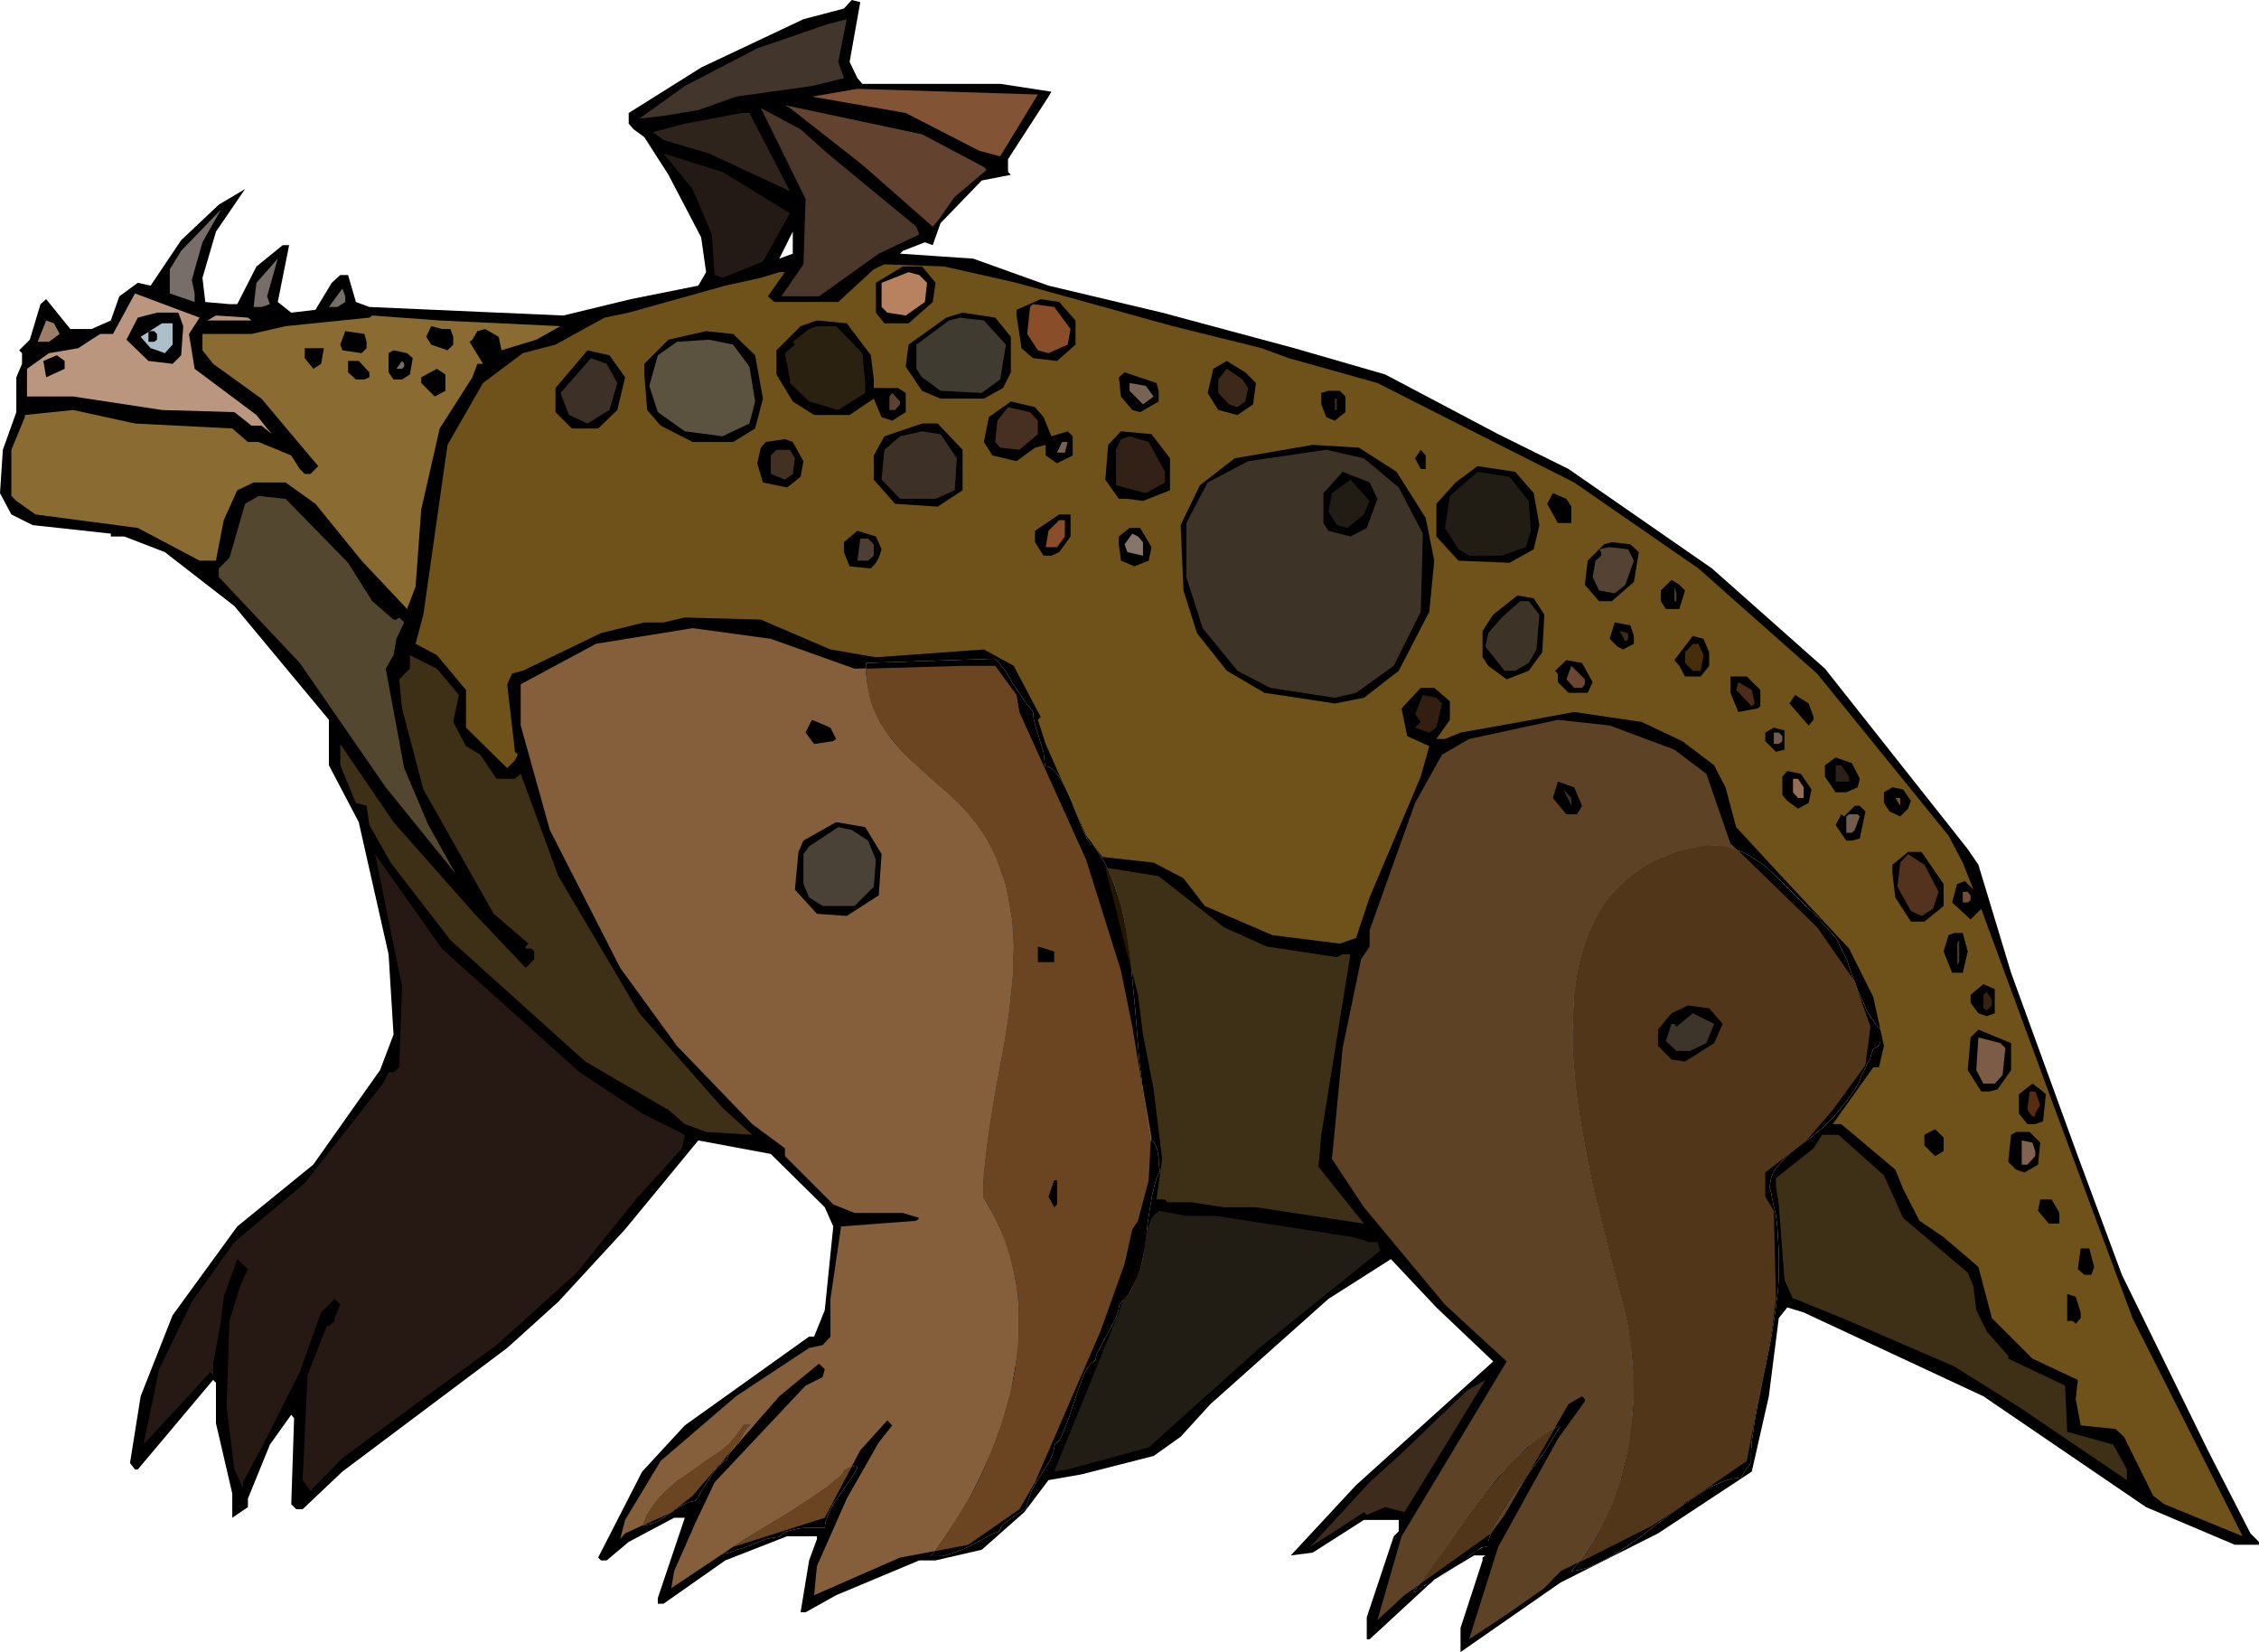 <svg xmlns="http://www.w3.org/2000/svg" fill-rule="evenodd" height="7.746in" preserveAspectRatio="none" stroke-linecap="round" viewBox="0 0 3180 2325" width="10.593in"><style>.brush1{fill:#000}.pen1{stroke:none}.brush8{fill:#786e69}.brush11{fill:#ba967f}.brush12{fill:#8a4d29}.brush19{fill:#3d3026}.brush20{fill:#3d2919}.brush21{fill:#756356}.brush26{fill:#3d3326}.brush27{fill:#211c14}.brush36{fill:#3d3017}.brush41{fill:#735c4d}.brush44{fill:#734f38}.brush45{fill:#4a4236}.brush54{fill:#e6e6e6}.brush56{fill:#6b4521}.brush59{fill:#f3f3f3}.brush60{fill:#52361a}</style><path class="pen1 brush1" d="m1196 87 11 23 7 8h194l72 11-4 7-57 88v18l4 4-41 8-58 60-11 31-11-4-31 12-4 4 103 7 106 38 160 38 186 50 128 37 159 84 99 49 202 140 159 141 201 254 15 22 46 152 94 258 62 167 121 247 60 117 12 12v4h-34l-125-53-229-156-253-118-23-7-12 15-14 110-24 106-132 87-137 69-141 98v-34l31-95v-4l4-3h-16l-56 34-91 84h-4v-31l38-114 7-7v-16h-49l-72 46-31 4 92-99 193-174-80-76-64-68-88 56-166 148-42 46-38 27-102 26-46 8-34 45-60 53-65 15h-23l-117 49-43 24h-7l12-73 11-30v-4h-42l-87 34-87 61h-8v-8l38-113h-15l-64 34-31 26h-8l-4-4 62-121 60-65 175-125h7l15-37 12-118-12-27-76-75-102-19-103 125-94 102-72 65-232 174-56 53h-9l-7-7 4-121-4-5-30 42-31 76v12l-22 15v-34l-23-99v-57l-4-4-106 126h-4l-7-9 15-94 45-114 91-125 107-87 94-133 19-50-7-113-42-186-42-80v-64L330 853l-98-76-57-22h-19v-4L46 739l-30-15-16-30 4-61 19-53v-49l8-19v-15l-4-4 15-15 15-50 8-7 34 42h30l27-12 12-34 26-19 18 4 43-64 53-50 37-22-41 60-19 65 4 34 34 3h11l27-53 37-30h9l-16 80 19 15 34-4 23-38 12-11h11l11 38 19 7 273 12 95-23 95-19 11-19-7-49-46-88-34-53-15-11-7-8v-15l102-64 144-68 57-15 11-12 12 3-15 84zm-99 277 19-38v31l-19 7z"/><path class="pen1" style="fill:#42352b" d="m1188 110-45 11-107 15-53 19-49 8-34 4 64-46 102-53 99-34 27-7-12 60 8 23z"/><path class="pen1" style="fill:#825435" d="m1408 220-30-8-103-53-132-23 64-11 254 8-53 87z"/><path class="pen1" style="fill:#634230" d="m1385 235 4 4-45 38-24 34-7 8-99-87-102-80-7-4 193 41 87 46z"/><path class="pen1" style="fill:#4c382b" d="m1165 216 125 103 4 11-57 27-84 60h-53l31-45 3-92-63-128 56 30 38 34z"/><path class="pen1" style="fill:#2e241c" d="m1112 269-114-53-64-19-15-11 45-12 80-15h11l57 110z"/><path class="pen1" style="fill:#241a15" d="m1112 300-38 68-57 23-11-4-4-57-27-64-41-50 83 26 95 58z"/><path class="pen1 brush8" d="m270 394 4 19v12l-35-12v-34l16-26 56-58-26 46-15 53zm110 34-12 4h-11l4-34 30-34-15 53 4 11z"/><path class="pen1" style="fill:#6e521a" d="m1431 398 220 61 125 31 38 14 125 35 148 75 129 65 175 121 167 148 185 228 20 38 15 38-12-12-11 4-7 26 26 24 15-15 99 269 114 307 155 307-110-45-16-12-41-83-12-11-49-5-7-37 3-27-64-30-57-57-19-72-49-42-34-23-23-45-11-27-76-64h-12l57-80h8l7-30-15-69-34-68-99-106-60-65-15-56-16-31-45-34-57-27-95-14-76 14-84 15-22 9h-12l19-27v-26l-22-19h-19l-27 29 8 39 31 14-12 43-72 170-19 57-23 8-95-12-95-41-30-39-42-22-72-8-23-30-57-129-11-34 4-4-38-72-42-23-152 11-64-11-98-42-107-3-30 7h-27l-61 15-110 53-15 4-7 15 11 95 4 4-4 8-11 11-58-57v-53l-41-49-30-16 11-41 34-239 50-87 56-42 46-12 69-38 34-7 136-38 50-11 26-8h8l-24 34 9 8h90l50-46 15-7 84 3 102 23z"/><path class="pen1 brush1" d="m1317 398-4 27-34 30h-34l-12-15v-42l38-23h27l19 23z"/><path class="pen1" style="fill:#b88261" d="m1305 398-3 27-27 19-26-4-8-8v-34l38-15 15 4 11 11z"/><path class="pen1 brush8" d="m486 425-11 7h-12l19-26 4 11v8z"/><path class="pen1 brush11" d="m266 470 8 49 87 65 15 19 7 8-15-12h-14l-24-19-102-3-125-19H38v-39l31-22 41-7 31-20h18l31-57 91 34-15 23z"/><path class="pen1 brush1" d="M1514 451v34l-26 23-34-4-16-14-7-46v-8l34-15 26 4 23 26z"/><path class="pen1 brush12" d="m1507 463-4 22-27 12-15-4-15-23 4-38 4-4 30 4 23 31z"/><path class="pen1 brush1" d="m258 459-3 41-12 12-34-4-31-30 16-31 27-7h30l7 19zm1165 15v50l-11 22-27 15h-61l-26-11-23-34 4-31 53-38 23-7 46 7 22 27z"/><path class="pen1 brush11" d="M354 451h-62l12-7 45 3 5 4z"/><path class="pen1" style="fill:#8a6b31" d="m789 459-34 19-49 15-4-19-19-11-11 3-7 12-4 3 19 31h-8l-7 19-46 72-26 114-8 109-12 31-64-68-65-80-42-30h-45l-23 11-19 42-11 57h-23l-87-46-144-19-27-19-7-7v-65l19-46v-3l68-7 87 19 137 7 22 19h15l46 19 12 19 7 7h8l11-11-80-95-68-49-15-19v-23h69l48-11 118-12 4-3 95 7 170 8z"/><path class="pen1" style="fill:#403b31" d="m1416 485-8 49-26 19-58-3-26-19-8-12v-34l46-34 15-4 34 4 31 34z"/><path class="pen1" style="fill:#9e7d68" d="m84 470-15 11H53l12-30 11 4 8 15z"/><path class="pen1 brush1" d="m1226 500 4 34v12h34l11 7v27l-19 12-15-5-11-26-34 23h-50l-30-19-23-38v-34l34-34 23-8 42 4 34 45z"/><path class="pen1" style="fill:#adbfc9" d="m243 485-11 12-11-4-9-3-14-16 30-19h15v30z"/><path class="pen1 brush1" d="m634 463 4 11v11l-8 8-23-8-7-11 7-15 15 4h12z"/><path class="pen1" style="fill:#2b2111" d="m1214 497 4 42v14l-38 24-41-12-27-26v-5l-7-37 14-12-3-4 23-18 11-4h27l37 38z"/><path class="pen1 brush1" d="M221 470v8l-4 3h-8v-15h8l4 4zm295 11v9l-7 7-27-4-3-8 7-19 27 4 3 11zm547 19 11 61-11 42-31 19h-57l-45-23-19-22-4-50v-15l34-34 53-12 38 4 31 30z"/><path class="pen1" style="fill:#5c5240" d="m1055 516 8 49-8 31-38 18-53-7-38-27-12-37 12-43 27-19 45-3 34 7 23 31z"/><path class="pen1 brush1" d="m452 512-11 7-12-15v-14h27l-4 22zm129-8-4 23-11 7h-12l-7-10v-27l7-4 19 4 8 7zm299 27-11 46-27 26h-37l-23-23v-34l45-53 31 7 22 31zM91 519l-26 12-4-23 19-8 11 8v11z"/><path class="pen1 brush19" d="m869 539-11 38-31 19-26-12-12-31 43-49 22 8 15 27z"/><path class="pen1 brush1" d="M520 524v7l-7 3h-12l-11-10v-16h15l15 16z"/><path class="pen1 brush8" d="m569 516-3 3h-8l8-11 3 4v4z"/><path class="pen1 brush1" d="m1768 539-4 30-22 15-27-7-15-24 8-34 19-11 26 16 15 15zM627 550l-15 8-19-19v-8l22-12 12 8v23z"/><path class="pen1 brush20" d="m1757 546-4 19-11 8-12-4-15-16v-19l12-15 22 15 8 12z"/><path class="pen1 brush1" d="M1631 550v15l-26 15-11-3-16-19-3-27 8-7 45 15 3 11z"/><path class="pen1 brush21" d="m1624 558-15 11-19-19v-11l23 4 11 15z"/><path class="pen1 brush1" d="M1894 558v22l-15 12-12-5-7-18v-16l10-3h16l8 8z"/><path class="pen1" style="fill:#5c4233" d="m1267 569-7 8h-8v-19l4-5 11 12v4z"/><path class="pen1 brush20" d="M1879 561h3v16h-3v-16z"/><path class="pen1 brush1" d="m1469 587 11 27 23-7 7 7v27l-22 11-16-11v-15l-15 4-26 19-34-8-12-19 7-35 31-22 34 8 12 14z"/><path class="pen1" style="fill:#473021" d="M1461 592v19l-26 22-27-3-7-8 3-30 15-19 31 7 11 12z"/><path class="pen1 brush1" d="M1355 633v57l-35 23-60-4-30-34v-34l15-27 53-18h22l35 37z"/><path class="pen1 brush19" d="m1347 645-3 45-27 12h-50l-26-27 4-42 22-19 31-7 26 4 23 34z"/><path class="pen1 brush1" d="M1647 645v45l-38 15-22-3h-12l-19-27 4-49 18-19 43 4 26 34z"/><path class="pen1" style="fill:#332117" d="M1640 664v15l-27 15-42-11v-50l7-15 12-4 27 8 23 42z"/><path class="pen1 brush1" d="m1131 649-4 22-19 15-34-7-8-27 5-22 7-8 27-4 11 4 15 27z"/><path class="pen1 brush21" d="M1499 637h-11l7-15h8l-4 15z"/><path class="pen1 brush1" d="m1966 664 41 65 12 60-7 72-43 83-49 38-41 8-99-15-53-31-42-53-19-60-4-92 27-56 49-38 110-19 65 4 53 34z"/><path class="pen1" style="fill:#423023" d="m1119 645-3 22-11 8-20-8v-26l8-8h19l7 12z"/><path class="pen1 brush26" d="m1969 686 34 65-3 110-38 76-53 38-30 7-91-14-46-24-49-60-23-72v-76l30-57 57-30 110-16 53 12 49 41z"/><path class="pen1 brush1" d="M2007 660h-7l-8-15 8-12 7 8v19zm152 34 8 45-8 34-34 19-72-3-31-34v-46l27-30 31-23 53 8 26 30zm-220 8-15 41-23 12-31-8-7-11v-42l27-30 38 15 11 23z"/><path class="pen1 brush27" d="m2152 705 3 42-7 23-34 12h-46l-15-9-19-30 7-45 39-34 45 7 27 34zm-232 19-23 19-15-4-12-19 5-26 26-19 27 30-8 19z"/><path class="pen1 brush1" d="M2212 713v23h-19l-15-27 8-15 19 8 7 11z"/><path class="pen1" style="fill:#544730" d="m490 792 34 54 30 26h4l4-3 7 7-11 23-4 23-11 19 26 140 34 80 38 68-98-121-121-175-114-121v-12l15-15 22-76 19-11 38 4 88 90z"/><path class="pen1 brush1" d="m1507 755-16 22-11 5h-11l-12-19v-16l34-23h16v31z"/><path class="pen1 brush12" d="m1499 755-8 11-3 4h-16l4-23 15-15h8v23z"/><path class="pen1 brush1" d="m1621 770-4 19-20 8-19-8-3-23v-11l15-12h15l16 27zm-380 3-4 12-4 7-7 8-30-3-8-20v-14l19-16 26 8 8 18z"/><path class="pen1" style="fill:#87756b" d="M1609 763v19l-22-5-4-11 11-15 8 4 7 8z"/><path class="pen1" style="fill:#4c3f35" d="M1230 766v16l-8 7h-15l4-31h11l8 8z"/><path class="pen1 brush1" d="m2307 777-7 42-31 27h-18l-20-23 4-34 23-23 11-3 26 3 12 11z"/><path class="pen1" style="fill:#544235" d="m2300 789-12 34-15 12-22-4-9-19 4-23 8-7v-5l-3-4 15-3 26 3 8 16z"/><path class="pen1 brush1" d="m2372 831-8 26h-19l-7-11v-15l15-15 11 7 8 8z"/><path class="pen1" style="fill:#473a33" d="M2360 846h-3v-20l3 9v11z"/><path class="pen1 brush1" d="m2174 865-3 53-19 26-31 12-26-19-8-12v-37l15-23 34-27 23 4 15 23z"/><path class="pen1 brush26" d="m2167 865-4 49-11 19-19 11h-15l-27-34 4-19 19-22 26-23h12l15 19z"/><path class="pen1 brush1" d="M2300 895v11l-15 8-8-4-11-11 7-23 22 4 5 15z"/><path class="pen1" style="fill:#855f3b" d="m1203 941 152-4h46l30 41 4 24 94 208 49 156 16 79 27 156-4 60-15 57-8 12-11 49-34 95-92 212-22 38-72 50-96 18-121 53 4-41 42-95 45-79 19-24-7-7-38 42-50 95-129 41-87 58 4-24 30-68 27-57 128-136 24-12 3-11-8-8-56 46-122 140-30 23-65 30-7 8 7-27 50-83 106-91 103-68 19-4 11-12v-53l15-102 106-8 4-4-23-7h-68l-30-12-68-68v-11l-46-34-106-110-80-110-99-194-41-147v-58l106-57 136-22 110 15 118 42z"/><path class="pen1" style="fill:#3d2b21" d="m2292 899-4 4-8-15 12 3v8z"/><path class="pen1 brush1" d="M2406 918v19l-12 15h-22l-8-15-7-8 26-34 15 4 8 19z"/><path class="pen1" style="fill:#452e08" d="m2398 922-4 22h-11l-11-11v-15l11-12h8l7 16z"/><path class="pen1 brush36" d="m646 978-8 38 18 34 20 12 23 34h26l8-7 53 144 114 193 117 133 42 38-65-4-30-11-23-20-117-68-190-171-84-109-30-53-4-27-15-4-22-53v-30l75 110 114 129 72 76 12-12v-11l-4-4h-8v-3l4-4-49-42-99-175-30-114-4-41 15-15v-19l38 19 31 37z"/><path class="pen1 brush1" d="m2242 960-7 15h-27l-15-15v-12l-4-4 16-15 22 4 15 27z"/><path class="pen1" style="fill:#6b4733" d="m2231 963-4 5h-11l-11-12 7-19 19 19v7z"/><path class="pen1 brush1" d="M2478 971v23l-4 3-27 5-11-27v-23h23l19 19z"/><path class="pen1" style="fill:#4c2b19" d="m2470 990-4 4-22-23 3-11 19 11 4 19z"/><path class="pen1" style="fill:#331f12" d="m2030 990-8 34-10 7-20-7 8-8-8-11 11-27 19 4 8 8z"/><path class="pen1 brush1" d="M2553 1009v4l-7 8-27-31 8-12 19 12 7 19zm-1376 31-4 3-27 4-12-16 9-18 26 11 8 16z"/><path class="pen1" style="fill:#5e4226" d="m2357 1055 45 34 34 98 122 118 53 76 22 64-7 54-46 63-37 43-58 45v34l12 20 3 124-7 57-34 171-133 91-129 64-23 24-53 37-53 35 41-130 84-152 38-53v-3l-4-4-19 11-90 156-19 26-122 87-38 35 34-118 148-246-87-80-114-137-45-68 15-156 26-125 12-18v-23l64-179 38-68 38-22 125-27 73 8 91 34z"/><path class="pen1 brush1" d="m2512 1055-12 3-15-15v-12l12-7 15 4v27z"/><path class="pen1 brush41" d="M2509 1036v7l-5 4h-7v-16h7l5 5z"/><path class="pen1 brush1" d="m2618 1096-3 12-16 7h-15l-15-22v-16l15-11 23 8 11 22z"/><path class="pen1" style="fill:#2b2119" d="M2603 1093v7h-19v-23h8l11 16z"/><path class="pen1 brush1" d="m2550 1111-4 19-15 8-15-11-7-8v-26l7-8 19 4 15 22z"/><path class="pen1" style="fill:#946e57" d="M2539 1108v15h-8l-7-8v-19h7l8 12z"/><path class="pen1 brush1" d="m2227 1134-7 12h-15l-19-23 7-23 23 8 11 26zm463-7-4 11-11 11-15-7-8-12v-15l12-7 15 3 11 16z"/><path class="pen1 brush19" d="m2212 1134-11-23 11 12v11z"/><path class="pen1 brush44" d="m2675 1134-7-11h7v11z"/><path class="pen1 brush1" d="m2626 1142-8 38-11 3h-8l-15-22 8-15 4 3 15-15h7l8 8z"/><path class="pen1 brush41" d="m2618 1149-7 19-4 4h-8v-23l4-3h12l3 3z"/><path class="pen1 brush1" d="m1241 1202-4 58-45 29-42-3-31-34 5-53 7-16 46-26 41 7 23 38z"/><path class="pen1 brush45" d="m1222 1183 11 27-3 38-27 27h-45l-19-12-8-19v-42l8-11 41-27 19 4 23 15z"/><path class="pen1 brush1" d="M2736 1244v31l-27 22h-19l-22-34-4-34v-12l22-18h19l31 45z"/><path class="pen1" style="fill:#261914" d="m816 1509 88 58 60 30-4 19-65 72-83 103-113 102-99 72-118 87-45 46-11-15 7-148 27-69h3l8-7v-4l8-19-8-8-19 19-30 84-50 99-30 56v8l-12-26-11-88 4-121 15-49 11-24-15-14-19 53-4 34-11 60v16l-4-4-94 102 22-106 46-95 60-84 99-83 110-140 8-16h7l8-7 4-114-38-186 94 133 194 174z"/><path class="pen1" style="fill:#54331e" d="m2729 1255-8 24-16 10-15-7-19-34 4-34 11-12 23 15 20 38z"/><path class="pen1 brush36" d="m1723 1305 60 27 99 15 8-4h11l-41 254-4 45 64 80-152-23h-45l-46-7h-34l-3-4h-12l8-57-12-98-15-77-7-56-46-179 75 12 92 72z"/><path class="pen1 brush44" d="M2774 1260v7l-4 3h-7v-15h7l4 5z"/><path class="pen1 brush1" d="m2770 1339-7 30h-15l-12-30 7-23 8-3h12l7 26z"/><path class="pen1" style="fill:#45362e" d="M2755 1358v-30l3-5v31l-3 4z"/><path class="pen1 brush1" d="M1484 1354h-23v-22l23 7v15zm1324 72-11 4-12-4-11-15v-11l18-15 16 7v34z"/><path class="pen1" style="fill:#382114" d="m2804 1415-7 7-5-3v-19l5-4 7 11v8z"/><path class="pen1 brush1" d="m2425 1441-12 27-41 26-19-3-19-19v-23l19-23 23-11 30 4 19 22z"/><path class="pen1 brush45" d="m2402 1468-23 11h-19l-15-14 8-24h4l3 4 23-19 30 15-11 27z"/><path class="pen1 brush1" d="m2831 1506-19 27-11 3h-12l-19-30 4-46 11-11 46 19v38z"/><path class="pen1" style="fill:#7d5c47" d="m2823 1475-4 38-11 12h-16l-10-19 3-46 31 8 7 7z"/><path class="pen1 brush1" d="m2880 1540-4 38-11 4h-11l-12-15v-27l19-15 11 8 8 7z"/><path class="pen1" style="fill:#572c10" d="m2872 1555-7 12v4h-4l-7-9 3-26h8l7 19z"/><path class="pen1 brush1" d="m2736 1620-12 7-15-15v-15l15-8 12 12v19zm136-12-3 31-19 11-12-4-11-11 4-38 7-4h19l15 15z"/><path class="pen1 brush36" d="m2652 1654 27 60 91 77 8 19 4 34 15 30 30 34v4l80 38 3 65 65 18 19 35v15l-152-103-91-57-148-64-76-31h-3l-12-27-8-106-4-26v-11l53-42 12-19h23l64 57z"/><path class="pen1" style="fill:#826352" d="M2865 1620v7l-11 12h-8v-34l15 3 4 12z"/><path class="pen1 brush1" d="m1488 1695-4 4-8-15 8-23h4v34zm1411 12v15h-15l-15-18 3-16h16l11 19zm-1579-12-22 16 22-16z"/><path class="pen1 brush27" d="m1711 1711 194 30 23 7h11l4 12-170 137-156 140-114 31-19 3 91-224 46-133 10-10 39 7h41z"/><path class="pen1 brush1" d="m2948 1783-4 11h-10l-9-8 4-29h12l7 26zm-19 64v8l-7 8-4-4h-8v-38l12 4 7 22z"/><path class="pen1" style="fill:#3d2b1c" d="m1977 2128-27-7-26 11-4-4-41 27-35 22 84-91 41-37 96-92 26-15-88 144-26 42z"/><path class="pen1 brush54" d="m1313 2187 18-26 18-27 17-29 15-30 14-31 12-32 6-17 4-16 5-17 3-16 3-17 3-17 2-17 1-17v-33l-1-17-2-17-3-16-3-17-5-16-5-16-7-16-7-15-8-15-9-15v-17l1-18 2-17 2-18 5-36 6-37 7-38 7-38 6-38 4-38 2-19v-19l1-19-1-18-1-18-3-18-3-18-4-18-6-17-6-17-8-17-9-16-11-16-12-15-14-15-16-15-22-19-21-19-10-9-10-10-9-10-8-10-7-10-7-11-6-12-5-12-4-14-3-14-2-15v-17l181-6 8 8 7 9 6 10 6 10 7 10 6 9 7 10 7 8 1 10 2 9 3 10 3 9 3 10 3 10 1 9 1 10 5 1 5 3 5 5 5 6 9 16 8 18 8 20 7 18 7 15 5 9h4l6 9 5 8 6 10 4 9 9 21 7 23 6 23 4 25 4 25 3 26 5 52 4 51 2 24 3 23 2 22 4 20v4l1 5 1 6 1 6 1 6 1 6 1 5v6l5 3 3 5 2 6 1 6 1 7v6l1 6 1 5-5 10-3 11-3 12-2 12-4 25-3 25-2 13-2 13-3 12-4 12-5 12-5 11-8 10-8 10-2 9-3 9-5 10-6 11-6 11-5 10-5 9-2 9-4 3-5 5-4 6-4 8-7 19-7 21-7 21-7 18-3 7-3 5-3 3-3 2-1 5-1 6-2 5-2 6-7 11-7 11-7 11-6 11-2 6-2 6-2 5v7l-3 2-6 4-7 4-8 6-7 5-3 3-3 3-1 3-1 3-9 3-9 5-11 6-11 6-13 6-14 5-7 2-7 2h-17l4-3z"/><path class="pen1 brush1" d="m1313 2187 18-26 18-27 17-29 15-30 14-31 12-32 6-17 4-16 5-17 3-16 3-17 3-17 2-17 1-17v-33l-1-17-2-17-3-16-3-17-5-16-5-16-7-16-7-15-8-15-9-15v-17l1-18 2-17 2-18 5-36 6-37 7-38 7-38 6-38 4-38 2-19v-19l1-19-1-18-1-18-3-18-3-18-4-18-6-17-6-17-8-17-9-16-11-16-12-15-14-15-16-15-22-19-21-19-10-9-10-10-9-10-8-10-7-10-7-11-6-12-5-12-4-14-3-14-2-15v-17l181-6 8 8 7 9 6 10 6 10 7 10 6 9 7 10 7 8 1 10 2 9 3 10 3 9 3 10 3 10 1 9 1 10 5 1 5 3 5 5 5 6 9 16 8 18 8 20 7 18 7 15 5 9h4l6 9 5 8 6 10 4 9 9 21 7 23 6 23 4 25 4 25 3 26 5 52 4 51 2 24 3 23 2 22 4 20v4l1 5 1 6 1 6 1 6 1 6 1 5v6l5 3 3 5 2 6 1 6 1 7v6l1 6 1 5-5 10-3 11-3 12-2 12-4 25-3 25-2 13-2 13-3 12-4 12-5 12-5 11-8 10-8 10-2 9-3 9-5 10-6 11-6 11-5 10-5 9-2 9-4 3-5 5-4 6-4 8-7 19-7 21-7 21-7 18-3 7-3 5-3 3-3 2-1 5-1 6-2 5-2 6-7 11-7 11-7 11-6 11-2 6-2 6-2 5v7l-3 2-6 4-7 4-8 6-7 5-3 3-3 3-1 3-1 3-9 3-9 5-11 6-11 6-13 6-14 5-7 2-7 2h-17l4-3z"/><path class="pen1" style="fill:#543800" d="m1513 1139-14-32 2 4 2 4 1 4 2 4 2 4 2 4 1 4 2 4z"/><path class="pen1 brush56" d="m1219 941 136-4h46l30 41 4 24 94 208 49 156 16 79 12 71 1 6 1 6v5l1 6 1 5 1 6 1 5 1 5v4l1 5 1 6 1 6 1 6 1 6 1 5v6h1l-3 57-15 57-8 12-11 49-34 95-92 212-22 38-72 50-47 9 18-26 17-27 17-28 15-30 13-31 12-32 5-16 5-17 4-16 4-17 3-16 2-17 2-17 1-16v-34l-1-16-2-17-3-16-4-16-4-16-5-16-7-16-7-15-8-16-9-14v-17l1-18 2-17 2-18 5-36 6-37 7-38 7-38 6-38 4-38 2-19v-19l1-19-1-18-1-18-3-18-3-18-4-18-6-17-6-17-8-17-9-16-11-16-12-15-14-15-16-15-22-19-20-18-10-9-9-9-9-10-8-10-8-10-6-10-6-11-6-12-4-13-3-13-2-15-1-15z"/><path class="pen1" style="fill:#241700" d="m1593 1367-37-146 3 1 6 15 6 17 6 17 4 18 4 19 3 19 3 20 2 20z"/><path class="pen1 brush1" d="M1484 1354h-23v-22l23 7v15zm4 341-4 4-8-15 8-23h4v34z"/><path class="pen1" style="fill:#080300" d="m1581 1831 34-99-2 13-2 14-3 13-3 13-4 12-6 12-6 11-8 11z"/><path class="pen1 brush54" d="m1016 2187 15-10 22-14 28-17 30-18 29-19 25-17 9-8 8-6 5-5 1-4 9-4 6-2h3v1l1 1-1 3-3 5-3 5-5 7-11 16-11 16-5 9-3 8-3 8-1 8h-26l-10 1-9 2-8 2-4 2-3 2-2 2-2 2-9 1-10 2-10 4-10 4-10 4-11 3-10 4-11 2z"/><path class="pen1 brush1" d="m1016 2187 15-10 22-14 28-17 30-18 29-19 25-17 9-8 8-6 5-5 1-4 9-4 6-2h3v1l1 1-1 3-3 5-3 5-5 7-11 16-11 16-5 9-3 8-3 8-1 8h-26l-10 1-9 2-8 2-4 2-3 2-2 2-2 2-9 1-10 2-10 4-10 4-10 4-11 3-10 4-11 2z"/><path class="pen1 brush56" d="m1199 2064-38 72-129 41-13 9h-2v1h-1l15-10 22-14 28-17 30-18 29-19 25-17 9-8 8-6 5-5 1-4 2-1 1-1 2-1h1l1-1h2l1-1h1z"/><path class="pen1 brush54" d="m905 2146 5-13 7-11 8-11 8-9 10-9 10-9 11-7 11-8 21-15 21-14 9-8 8-9 7-9 6-9h10l-3 2-2 3-3 3-2 4-2 3-2 4-2 4-1 4h-3l-3 2-2 3-3 4-2 4-2 4-1 3-1 3-3 1-2 1-3 3-3 3-7 8-6 9-6 10-6 9-4 8-4 5-5 1-4 1-5 2-4 2-9 5-8 6-9 6-9 6-5 2-5 2-5 1h-6z"/><path class="pen1 brush1" d="m905 2146 5-13 7-11 8-11 8-9 10-9 10-9 11-7 11-8 21-15 21-14 9-8 8-9 7-9 6-9h10l-3 2-2 3-3 3-2 4-2 3-2 4-2 4-1 4h-3l-3 2-2 3-3 4-2 4-2 4-1 3-1 3-3 1-2 1-3 3-3 3-7 8-6 9-6 10-6 9-4 8-4 5-5 1-4 1-5 2-4 2-9 5-8 6-9 6-9 6-5 2-5 2-5 1h-6z"/><path class="pen1 brush56" d="m1041 2030-2 2h-2l-2 2-2 1-1 2-2 3-2 2-1 3-2 2-10 13-1 1-2 1-1 1-1 1-1 2-1 1-1 2-2 1-30 35-24 19h-1l-1 1v1h-1l-1 1-1 1h-1l-1 1-37 17h-2l5-13 7-11 8-11 8-9 10-9 10-9 11-7 11-8 21-15 21-14 9-8 8-9 7-9 6-9h10l-3 2-2 3-2 3-2 3-2 3-2 4-2 3-1 4z"/><path class="pen1 brush59" d="m2212 2211 15-18 13-19 12-21 11-21 9-22 8-23 6-23 6-24 4-25 2-24 2-25v-25l-2-25-2-24-4-25-5-24-20-76-23-91-10-49-9-51-4-25-3-26-2-25-2-25v-25l1-24 1-24 3-23 4-22 6-22 7-20 9-20 5-9 5-9 6-9 7-8 7-8 7-7 8-7 8-7 9-6 9-6 10-6 11-5 11-4 11-5 12-3 13-3 16-2 15-1 13 2 13 3 12 4 11 6 11 7 10 7 19 18 19 19 19 19 21 19v3l8 8 7 8 7 8 5 10 10 20 7 21 8 21 9 20 4 10 6 9 6 9 7 8v17l-1 1v2l-1 2-2 2-2 1-2 1-2 1-1 3-2 6-2 6-4 7-3 7-4 7-2 6-2 5-4 7-6 9-7 10-9 11-8 10-9 9-7 7-6 5-12 10-13 9-13 10-11 11-5 5-5 6-4 5-3 6-2 6-1 6-1 6 2 6 3 16 4 17 2 17 1 17 1 18v35l-1 18-4 32-5 31-6 31-7 31-6 30-5 30-2 15-2 14-1 15v15l-2 2-2 3-2 2-2 3-1 2-2 3-1 2-1 3-7 1-7 1-7 2-8 3-14 6-15 9-29 20-30 22-30 23-31 21-15 8-16 8-7 3-8 2-8 2-8 1z"/><path class="pen1 brush1" d="m2212 2211 15-18 13-19 12-21 11-21 9-22 8-23 6-23 6-24 4-25 2-24 2-25v-25l-2-25-2-24-4-25-5-24-20-76-23-91-10-49-9-51-4-25-3-26-2-25-2-25v-25l1-24 1-24 3-23 4-22 6-22 7-20 9-20 5-9 5-9 6-9 7-8 7-8 7-7 8-7 8-7 9-6 9-6 10-6 11-5 11-4 11-5 12-3 13-3 16-2 15-1 13 2 13 3 12 4 11 6 11 7 10 7 19 18 19 19 19 19 21 19v3l8 8 7 8 7 8 5 10 10 20 7 21 8 21 9 20 4 10 6 9 6 9 7 8v17l-1 1v2l-1 2-2 2-2 1-2 1-2 1-1 3-2 6-2 6-4 7-3 7-4 7-2 6-2 5-4 7-6 9-7 10-9 11-8 10-9 9-7 7-6 5-12 10-13 9-13 10-11 11-5 5-5 6-4 5-3 6-2 6-1 6-1 6 2 6 3 16 4 17 2 17 1 17 1 18v35l-1 18-4 32-5 31-6 31-7 31-6 30-5 30-2 15-2 14-1 15v15l-2 2-2 3-2 2-2 3-1 2-2 3-1 2-1 3-7 1-7 1-7 2-8 3-14 6-15 9-29 20-30 22-30 23-31 21-15 8-16 8-7 3-8 2-8 2-8 1z"/><path class="pen1 brush60" d="m2446 1196 112 109 53 76v1l22 63-7 54-46 63-37 43-58 45v34l12 20 3 124-7 55-3 15-3 15-3 14-3 15-3 14-3 15-3 14-2 14-11 57-67 46-4 2-3 3-4 2-4 3-4 2-3 3-4 3-4 3-36 24-103 52 13-18 12-20 10-20 10-21 8-21 7-22 6-23 4-23 3-23 3-24 1-23-1-24-1-24-3-24-3-23-5-23-20-76-23-91-10-49-9-51-4-25-3-26-2-25-2-25v-25l1-24 1-24 3-23 4-22 6-22 7-20 9-20 5-9 5-9 6-9 7-8 7-8 7-7 8-7 8-7 9-6 9-6 10-6 11-5 11-4 11-5 12-3 13-3 9-2 9-1h15l8 1 7 1 7 2 7 2z"/><path class="pen1 brush1" d="m2425 1441-12 27-41 26-19-3-19-19v-23l19-23 23-11 30 4 19 22z"/><path class="pen1" style="fill:#3d3529" d="m2402 1468-23 11h-19l-15-14 8-24h4l3 4 23-19 30 15-11 27z"/><path class="pen1 brush59" d="m1990 2240 21-27 23-32 23-34 25-34 13-17 13-16 14-15 14-15 13-13 15-11 14-10 14-8h4l-10 16-13 21-17 23-17 24-17 25-14 23-6 10-4 10-3 9v7l-5 1-4 1-5 3-4 2-9 7-9 8-9 8-9 7-4 3-4 2-5 2h-4v2l-1 1v1h-2v1l-1 2h-3l-4 1-4 1-3 2-4 2-3 3-3 2-3 2h-4 1z"/><path class="pen1 brush1" d="m2058 2199-39 24-5 5-3 1-3 1-3 1-2 2-3 2-2 2-3 2-2 1h-4 1l21-27 23-32 23-34 25-34 13-17 13-16 14-15 14-15 13-13 15-11 14-10 14-8h4l-10 16-13 21-17 23-17 24-17 25-14 23-6 10-4 10-3 9v7l-5 1-5 1-4 3-5 3-4 3-5 4-4 4-5 4z"/><path class="pen1 brush60" d="m2189 2010-39 67-8 10-7 11-8 11-7 10-6 11-6 9-5 10-4 9-101 72 20-28 22-30 22-32 24-32 12-15 13-15 12-15 13-13 13-12 13-11 13-9 14-8z"/></svg>
